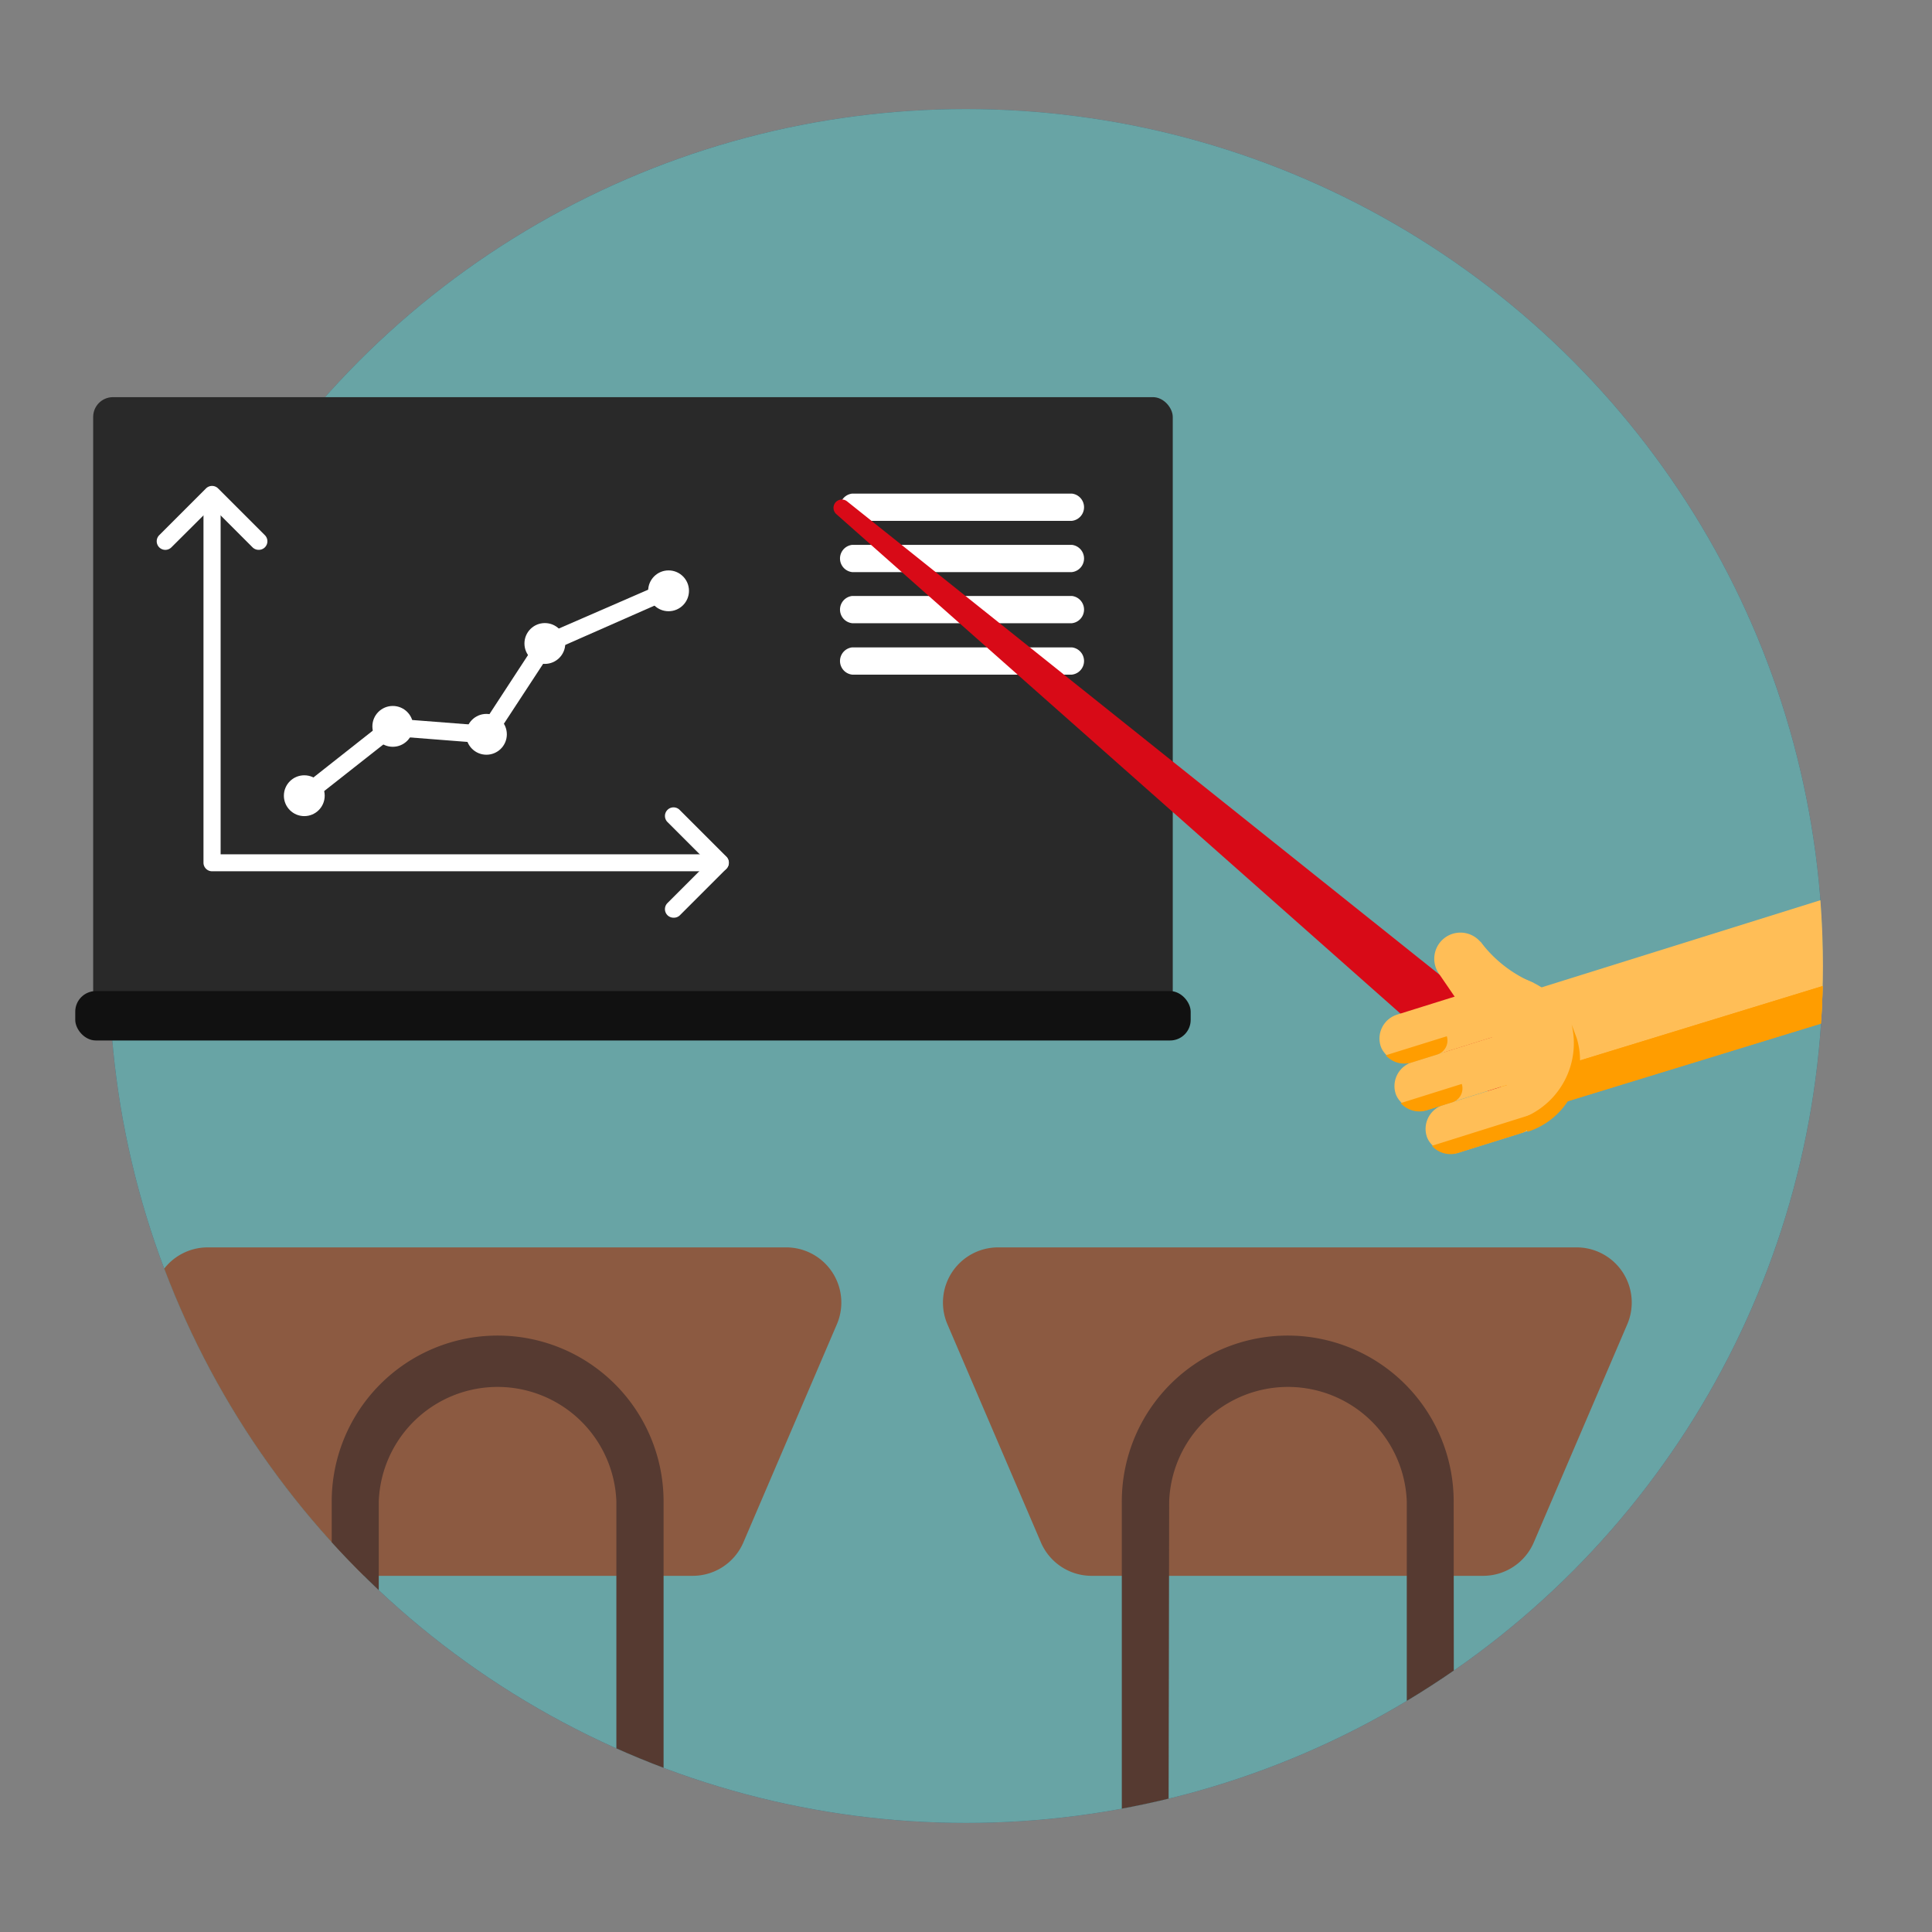 <svg xmlns="http://www.w3.org/2000/svg" id="design" viewBox="0 0 124 124"><rect x="0" y="0" width="124" height="124" fill="#808080" stroke="none"/><defs><style>.cls-1{fill:none;}.cls-2{fill:#ff9d00;}.cls-3{clip-path:url(#clip-path);}.cls-4{fill:#546e7a;}.cls-5{fill:#68a4a5;}.cls-6{fill:#292929;}.cls-7{fill:#111;}.cls-8{fill:#fff;}.cls-9{clip-path:url(#clip-path-2);}.cls-10{fill:#8c5a41;}.cls-11{fill:#563a31;}.cls-12{fill:#d80a17;}.cls-13{fill:#ffbe57;}.cls-14{clip-path:url(#clip-path-3);}</style><clipPath id="clip-path"><path d="M0 0h124v124H0z" class="cls-1"/></clipPath><clipPath id="clip-path-2"><circle cx="62" cy="62" r="55" class="cls-1"/></clipPath><clipPath id="clip-path-3"><path d="M96.96 71.8l22.48-6.89-.68-2.17-22.47 6.89.67 2.17z" class="cls-2"/></clipPath></defs><g class="cls-3"><circle cx="62" cy="62" r="55" class="cls-4"/><circle cx="62" cy="62" r="55" class="cls-4"/><circle cx="62" cy="62" r="55" class="cls-5"/><rect width="69.29" height="41.24" x="5.98" y="25.49" class="cls-6" rx="1.27" ry="1.27"/><rect width="71.59" height="3.17" x="4.83" y="63.61" class="cls-7" rx="1.32" ry="1.32"/><path d="M46.22 55.92H13.61a.55.55 0 0 1-.55-.55V31.83a.55.55 0 0 1 1.1 0v23h32.06a.55.55 0 0 1 0 1.1z" class="cls-8"/><path d="M16.6 35.29a.55.55 0 0 1-.39-.16l-2.6-2.6-2.61 2.6a.55.55 0 0 1-.78-.78l3-3a.55.55 0 0 1 .78 0l3 3a.55.55 0 0 1-.39.94zM43.23 58.9a.55.55 0 0 1-.39-.94l2.6-2.6-2.6-2.6a.55.55 0 0 1 .78-.78l3 3a.55.55 0 0 1 0 .78l-3 3a.55.55 0 0 1-.39.14zM19.53 51.63a.55.55 0 0 1-.34-1l5.58-4.4a.55.55 0 0 1 .38-.12l5.79.45L34.57 41a.55.55 0 0 1 .24-.2l7.89-3.43a.55.55 0 0 1 .44 1l-7.74 3.41-3.72 5.68a.55.55 0 0 1-.5.25l-5.9-.46-5.41 4.26a.55.55 0 0 1-.34.12z" class="cls-8"/><circle cx="19.53" cy="51.07" r="1.31" class="cls-8"/><circle cx="25.21" cy="46.62" r="1.31" class="cls-8"/><circle cx="31.22" cy="47.13" r="1.31" class="cls-8"/><circle cx="34.97" cy="41.3" r="1.31" class="cls-8"/><circle cx="42.91" cy="37.92" r="1.31" class="cls-8"/><path d="M68.79 33.43H54.7a.88.88 0 0 1 0-1.75h14.09a.88.88 0 0 1 0 1.75zM68.79 36.72H54.7a.88.88 0 0 1 0-1.75h14.09a.88.88 0 0 1 0 1.75zM68.79 40H54.7a.88.88 0 0 1 0-1.75h14.09a.88.88 0 0 1 0 1.75zM68.79 43.3H54.7a.88.88 0 0 1 0-1.75h14.09a.88.88 0 0 1 0 1.75z" class="cls-8"/><g class="cls-9"><path d="M95.19 101.14H70.07A3.54 3.54 0 0 1 66.81 99l-6-14a3.54 3.54 0 0 1 3.25-4.94h37.11a3.54 3.54 0 0 1 3.27 4.94l-6 14a3.54 3.54 0 0 1-3.25 2.14z" class="cls-10"/><path d="M93.32 121.06H72V96.37a10.65 10.65 0 0 1 21.3 0zM75 118h15.29V96.37a7.63 7.63 0 0 0-15.25 0z" class="cls-11"/><path d="M44.46 101.14H19.34A3.54 3.54 0 0 1 16.08 99l-6-14a3.54 3.54 0 0 1 3.25-4.94h37.12A3.54 3.54 0 0 1 53.71 85l-6 14a3.54 3.54 0 0 1-3.25 2.14z" class="cls-10"/><path d="M42.59 121.06h-21.3V96.37a10.65 10.65 0 0 1 21.3 0zm-18.28-3h15.25V96.37a7.63 7.63 0 0 0-15.25 0z" class="cls-11"/><path d="M54.37 32.18l45.36 36.24-2.59 3.06L53.68 33a.54.54 0 0 1-.05-.76.54.54 0 0 1 .74-.06z" class="cls-12"/><path d="M120.38 56.67l2.2 7.06-22.34 6.83-1.55-7.11 21.69-6.78z" class="cls-13"/><path d="M96.96 71.8l22.48-6.89-.68-2.17-22.47 6.89.67 2.17z" class="cls-2"/><path d="M117 62a54.68 54.68 0 0 1-4.08 20.82 52.2 52.2 0 0 1-2.72 5.69 55 55 0 0 1-96.4 0 52.2 52.2 0 0 1-2.72-5.69A55 55 0 1 1 117 62z" class="cls-14 cls-2"/><path d="M94.57 62.78a5.2 5.2 0 1 1 3.1 9.93z" class="cls-13"/><rect width="9.08" height="3.21" x="88.4" y="64.18" class="cls-13" rx="1.61" ry="1.61" transform="rotate(-17.36 92.92 65.77)"/><rect width="9.08" height="3.21" x="89.36" y="67.24" class="cls-13" rx="1.61" ry="1.61" transform="rotate(-17.36 93.86 68.82)"/><rect width="7.43" height="3.21" x="91.4" y="70.23" class="cls-13" rx="1.61" ry="1.61" transform="rotate(-17.36 95.08 71.83)"/><path d="M95.12 60.588l1.978 2.888a1.51 1.51 0 0 1-.4 2.09l-.28.193a1.51 1.51 0 0 1-2.098-.394l-1.972-2.88a1.68 1.68 0 0 1 .437-2.335 1.68 1.68 0 0 1 2.335.438z" class="cls-13"/><path d="M98.46 63.1l-2.06 1.7-1.4-4.39a8.17 8.17 0 0 0 3.46 2.69z" class="cls-13"/><path d="M100.87 65.75a5.15 5.15 0 0 1-3.13 6l.3.89a4.82 4.82 0 0 0 3.16-6zM93.82 69.57L89.9 70.8a1.61 1.61 0 0 0 1.68.46l1.63-.51a.94.94 0 0 0 .61-1.18z" class="cls-2"/><path d="M98.28 71.54l-.9.28-5.48 1.72a1.61 1.61 0 0 0 1.68.46l4.09-1.28a.94.94 0 0 0 .61-1.18zM92.86 66.51l-3.92 1.22a1.61 1.61 0 0 0 1.68.46l1.63-.51a.94.94 0 0 0 .61-1.17z" class="cls-2"/></g></g></svg>